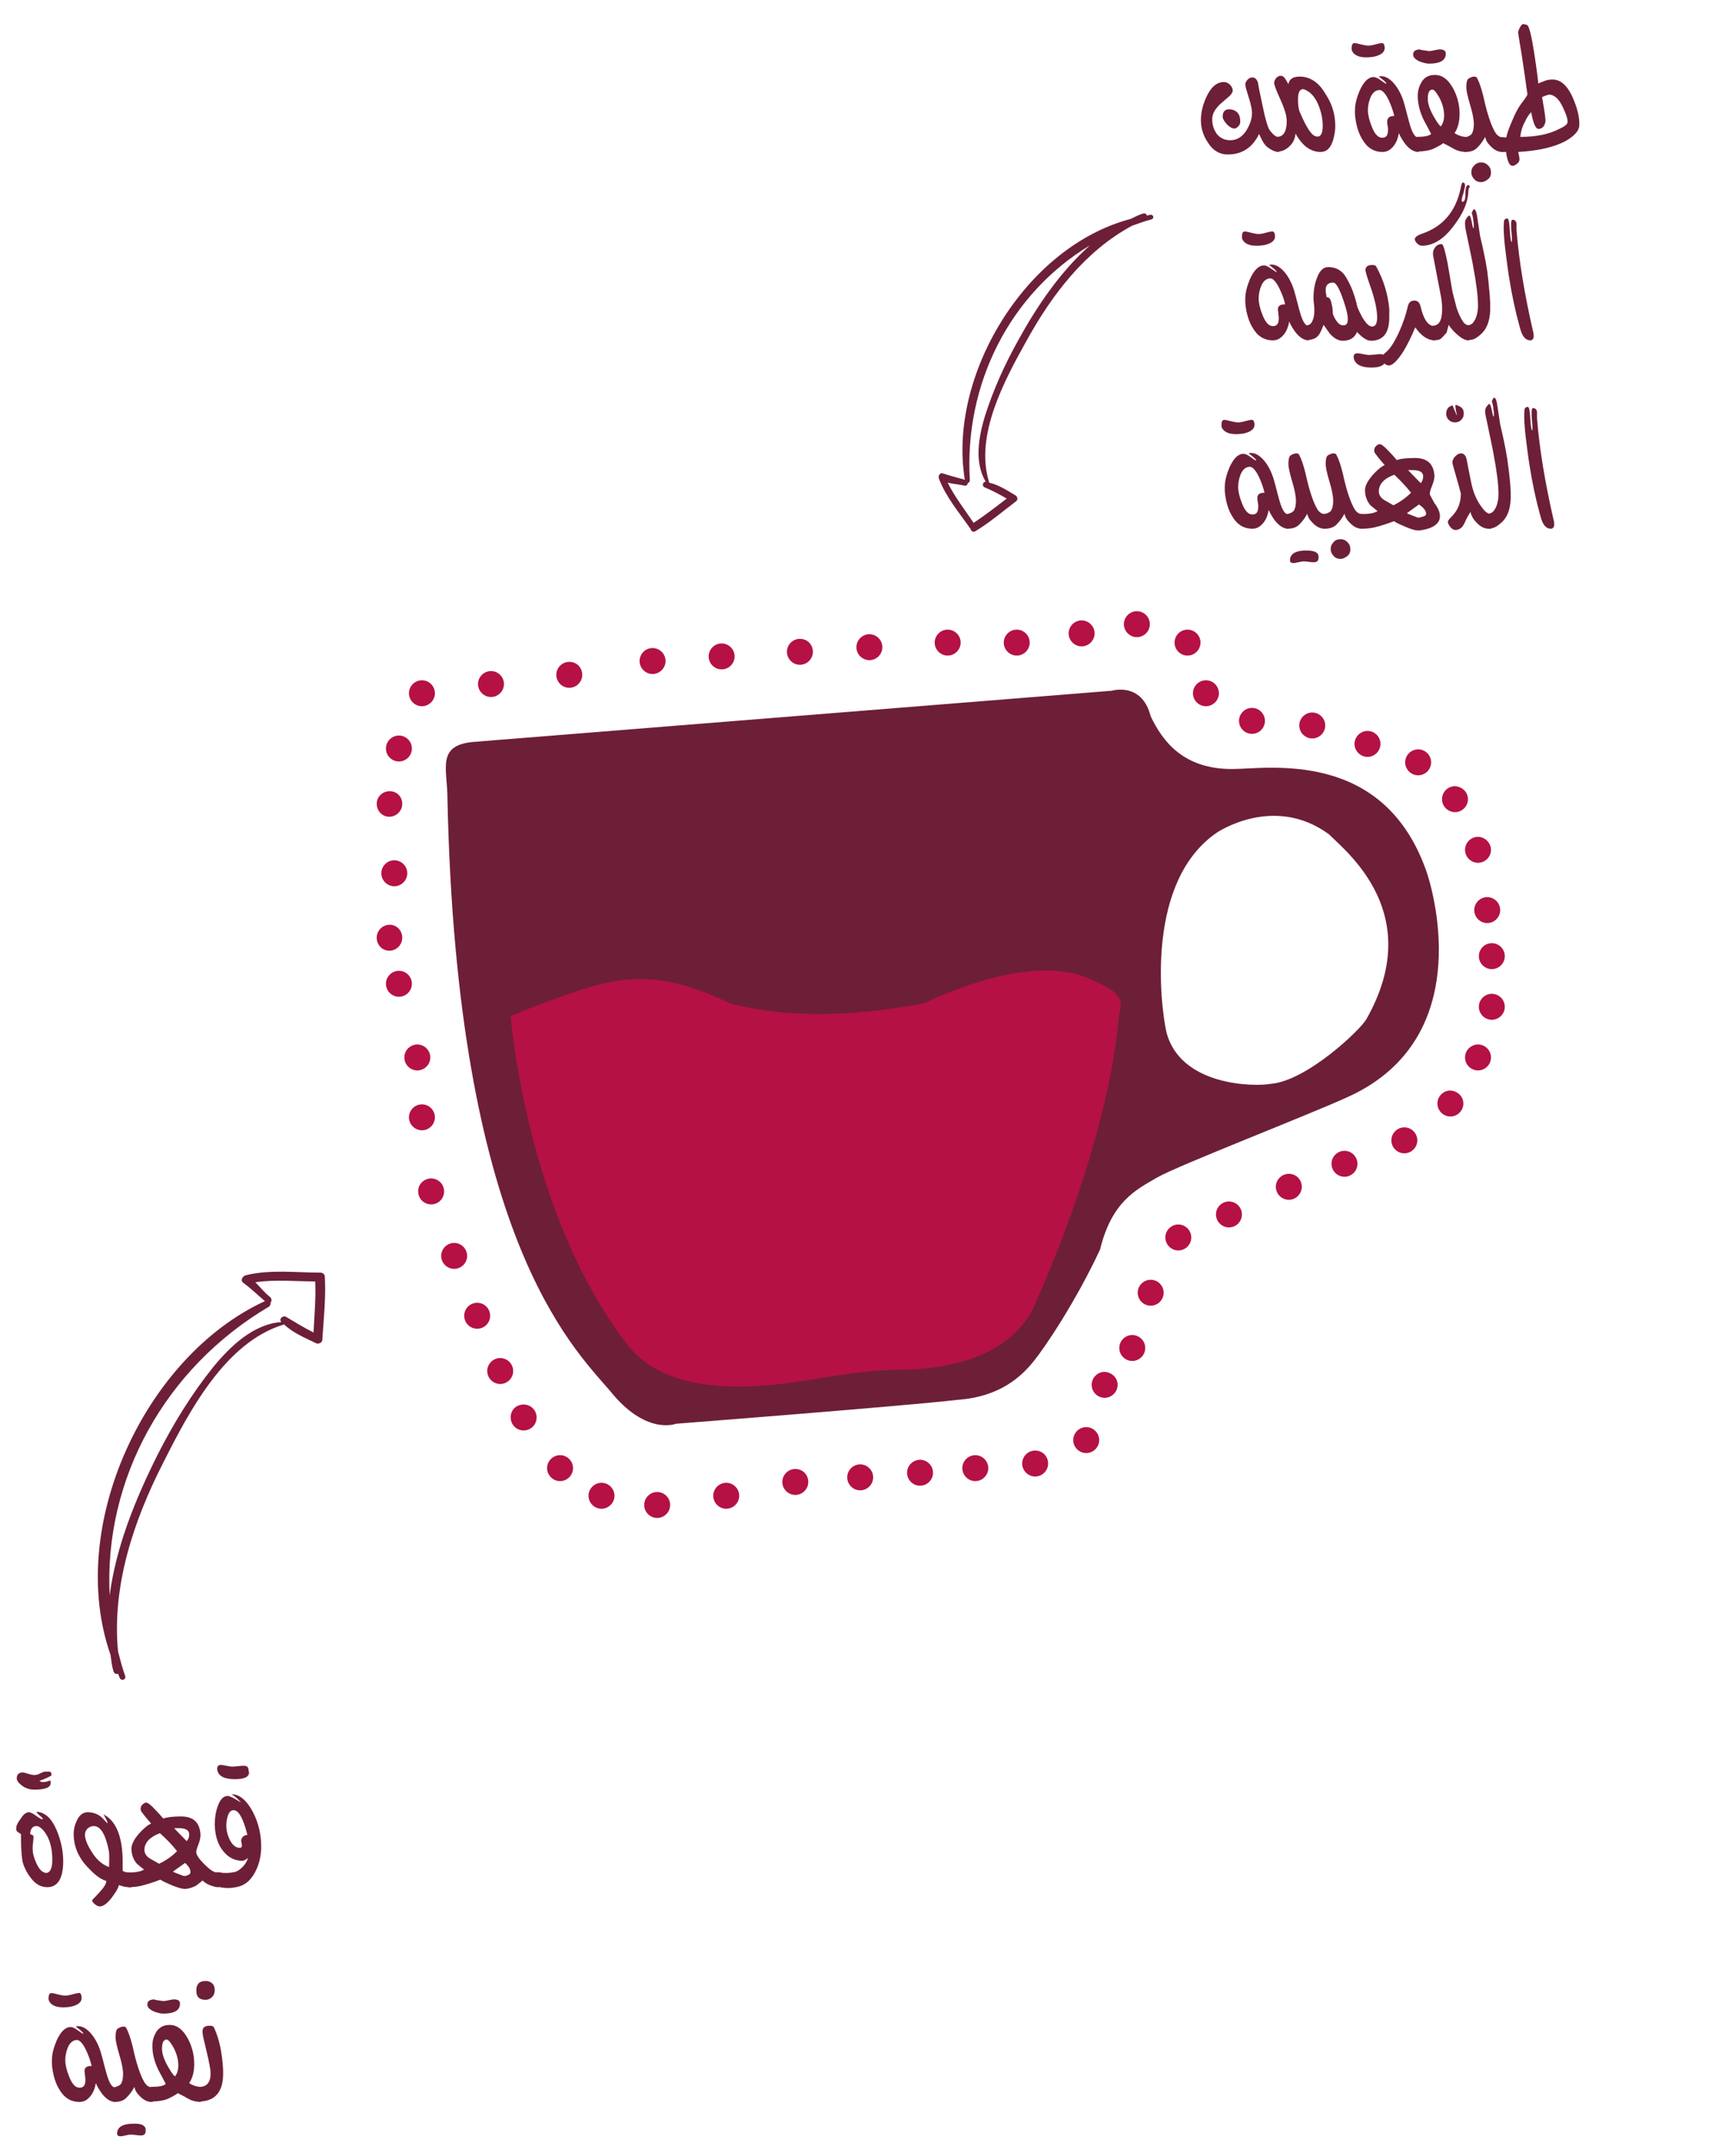 <?xml version="1.0" encoding="utf-8"?>
<!-- Generator: Adobe Illustrator 23.0.3, SVG Export Plug-In . SVG Version: 6.00 Build 0)  -->
<svg version="1.1" id="Layer_1" xmlns="http://www.w3.org/2000/svg" xmlns:xlink="http://www.w3.org/1999/xlink" x="0px" y="0px"
	 viewBox="0 0 409 515" style="enable-background:new 0 0 409 515;" xml:space="preserve">
<style type="text/css">
	.st0{fill-rule:evenodd;clip-rule:evenodd;fill:#6D1F37;}
	.st1{fill-rule:evenodd;clip-rule:evenodd;fill:#B51144;}
	.st2{fill:#6D1F37;}
</style>
<g id="Desktop">
	<g id="Core-Coffees-Espresso-Desktop" transform="translate(-917, -631)">
		<g id="Coffee" transform="translate(222, 560)">
			<g transform="translate(177, 68)">
				<g id="Espresso-Desktop" transform="translate(475, 3)">
					<g id="Espresso" transform="translate(133, 146)">
						<path id="Combined-Shape" class="st0" d="M23.4,31.2L175.6,19c0,0,7.2-2.2,9.3,6.1c2.9,6.1,7.9,12.6,19.4,12.6
							c8.6,0,36.6-5,46.7,25.1c2.9,9.3,9.3,40.2-18.7,53.1c-9.3,4.3-40.9,16.5-45.9,19.4c-5,2.9-10.8,5.7-13.6,17.2
							c-5.7,12.2-12.9,23-15.8,26.6c-2.9,3.6-8,8.6-18.4,9.3c-11.8,1.4-67.1,5.7-67.1,5.7s-7.2,2.9-15.8-7.9
							c-9.3-10.8-36.6-37.3-38.8-141.4C16.9,37.6,14.1,31.9,23.4,31.2z M200.7,52.9c-16.8,11.5-13.6,40.2-12.1,47.4
							c3.2,13.3,21.4,13.3,25,12.6c8.6-0.7,21.4-12.9,22.8-15.4c14.3-25.1-4.6-39.9-8.9-44.2C214.3,43.6,200.7,52.9,200.7,52.9z"/>
						<path id="Fill-3" class="st1" d="M32,96.7c0,0,3.6,47.3,28.1,78.8c3.6,4.3,11.5,11.5,34.5,9.3c7.9-0.7,20.1-3.6,30.2-3.6
							c5.8,0,27.3-0.7,33.1-17.2c5.8-12.9,17.3-42.3,19.4-67.4c0.7-2.9,1.4-5-5-7.9c-4.3-2.1-15.1-7.2-41.7,5
							c-12.7,2.3-29.5,4.3-46.1,0c-10.8-5-20.9-8.6-36.7-2.9C40.6,93.1,32,96.7,32,96.7"/>
						<path id="Fill-5" class="st1" d="M85.5,10.8c0,1.7-1.4,3.1-3.1,3.1c-1.7,0-3.1-1.4-3.1-3.1s1.4-3.1,3.1-3.1
							C84.1,7.7,85.5,9.1,85.5,10.8"/>
						<path id="Fill-7" class="st1" d="M13.9,19.6c0,1.7-1.4,3.1-3.1,3.1s-3.1-1.4-3.1-3.1s1.4-3.1,3.1-3.1S13.9,17.9,13.9,19.6"/>
						<path id="Fill-9" class="st1" d="M13.9,120.9c0,1.7-1.4,3.1-3.1,3.1s-3.1-1.4-3.1-3.1c0-1.7,1.4-3.1,3.1-3.1
							S13.9,119.2,13.9,120.9"/>
						<path id="Fill-11" class="st1" d="M21.6,154c0,1.7-1.4,3.1-3.1,3.1c-1.7,0-3.1-1.4-3.1-3.1s1.4-3.1,3.1-3.1
							C20.2,150.9,21.6,152.3,21.6,154"/>
						<path id="Fill-13" class="st1" d="M32.6,181.5c0,1.7-1.4,3.1-3.1,3.1c-1.7,0-3.1-1.4-3.1-3.1s1.4-3.1,3.1-3.1
							C31.2,178.4,32.6,179.8,32.6,181.5"/>
						<path id="Fill-15" class="st1" d="M46.9,204.7c0,1.7-1.4,3.1-3.1,3.1s-3.1-1.4-3.1-3.1c0-1.7,1.4-3.1,3.1-3.1
							S46.9,203,46.9,204.7"/>
						<path id="Fill-17" class="st1" d="M69,11.9c0,1.7-1.4,3.1-3.1,3.1c-1.7,0-3.1-1.4-3.1-3.1s1.4-3.1,3.1-3.1
							C67.6,8.8,69,10.2,69,11.9"/>
						<path id="Fill-19" class="st1" d="M30.4,17.4c0,1.7-1.4,3.1-3.1,3.1s-3.1-1.4-3.1-3.1s1.4-3.1,3.1-3.1S30.4,15.7,30.4,17.4"/>
						<path id="Fill-21" class="st1" d="M6.1,46c0,1.7-1.4,3.1-3.1,3.1S0,47.7,0,46S1.4,43,3.1,43S6.1,44.3,6.1,46"/>
						<path id="Fill-23" class="st1" d="M12.8,106.6c0,1.7-1.4,3.1-3.1,3.1s-3.1-1.4-3.1-3.1c0-1.7,1.4-3.1,3.1-3.1
							S12.8,104.9,12.8,106.6"/>
						<path id="Fill-25" class="st1" d="M11.9,135.7c1.6-0.6,3.4,0.2,4,1.8c0.6,1.6-0.2,3.4-1.8,4c-1.6,0.6-3.4-0.2-4-1.8
							C9.5,138,10.3,136.3,11.9,135.7"/>
						<path id="Fill-27" class="st1" d="M34,189.7c1.6-0.6,3.4,0.2,4,1.8c0.6,1.6-0.2,3.4-1.8,4c-1.6,0.6-3.4-0.2-4-1.8
							C31.6,192,32.4,190.2,34,189.7"/>
						<path id="Fill-29" class="st1" d="M22.9,165.4c1.6-0.6,3.4,0.2,4,1.8c0.6,1.6-0.2,3.4-1.8,4c-1.6,0.6-3.4-0.2-4-1.8
							C20.5,167.8,21.3,166,22.9,165.4"/>
						<path id="Fill-31" class="st1" d="M6.1,78c0,1.7-1.4,3.1-3.1,3.1S0,79.7,0,78s1.4-3.1,3.1-3.1S6.1,76.3,6.1,78"/>
						<path id="Fill-33" class="st1" d="M8.4,32.8c0,1.7-1.4,3.1-3.1,3.1s-3.1-1.4-3.1-3.1s1.4-3.1,3.1-3.1S8.4,31.1,8.4,32.8"/>
						<path id="Fill-35" class="st1" d="M7.3,62.6c0,1.7-1.4,3.1-3.1,3.1s-3.1-1.4-3.1-3.1c0-1.7,1.4-3.1,3.1-3.1S7.3,60.9,7.3,62.6
							"/>
						<path id="Fill-37" class="st1" d="M8.4,89c0,1.7-1.4,3.1-3.1,3.1S2.2,90.7,2.2,89s1.4-3.1,3.1-3.1S8.4,87.3,8.4,89"/>
						<path id="Fill-39" class="st1" d="M120.8,8.6c0,1.7-1.4,3.1-3.1,3.1s-3.1-1.4-3.1-3.1s1.4-3.1,3.1-3.1S120.8,6.9,120.8,8.6"/>
						<path id="Fill-41" class="st1" d="M139.5,7.5c0,1.7-1.4,3.1-3.1,3.1s-3.1-1.4-3.1-3.1s1.4-3.1,3.1-3.1S139.5,5.8,139.5,7.5"/>
						<path id="Fill-43" class="st1" d="M251.9,36.1c0,1.7-1.4,3.1-3.1,3.1s-3.1-1.4-3.1-3.1s1.4-3.1,3.1-3.1S251.9,34.4,251.9,36.1
							"/>
						<path id="Fill-45" class="st1" d="M269.5,94.5c0,1.7-1.4,3.1-3.1,3.1s-3.1-1.4-3.1-3.1s1.4-3.1,3.1-3.1S269.5,92.8,269.5,94.5
							"/>
						<path id="Fill-47" class="st1" d="M248.6,126.4c0,1.7-1.4,3.1-3.1,3.1s-3.1-1.4-3.1-3.1s1.4-3.1,3.1-3.1
							S248.6,124.7,248.6,126.4"/>
						<path id="Fill-49" class="st1" d="M221,137.5c0,1.7-1.4,3.1-3.1,3.1c-1.7,0-3.1-1.4-3.1-3.1s1.4-3.1,3.1-3.1
							C219.7,134.4,221,135.8,221,137.5"/>
						<path id="Fill-51" class="st1" d="M183.6,176c0,1.7-1.4,3.1-3.1,3.1s-3.1-1.4-3.1-3.1c0-1.7,1.4-3.1,3.1-3.1
							S183.6,174.3,183.6,176"/>
						<path id="Fill-53" class="st1" d="M259.6,117.6c0,1.7-1.4,3.1-3.1,3.1c-1.7,0-3.1-1.4-3.1-3.1c0-1.7,1.4-3.1,3.1-3.1
							C258.2,114.6,259.6,115.9,259.6,117.6"/>
						<path id="Fill-55" class="st1" d="M194.6,149.6c0,1.7-1.4,3.1-3.1,3.1s-3.1-1.4-3.1-3.1c0-1.7,1.4-3.1,3.1-3.1
							S194.6,147.9,194.6,149.6"/>
						<path id="Fill-57" class="st1" d="M172.6,198c0,1.7-1.4,3.1-3.1,3.1s-3.1-1.4-3.1-3.1s1.4-3.1,3.1-3.1S172.6,196.3,172.6,198"
							/>
						<path id="Fill-59" class="st1" d="M160.4,203.6c0,1.7-1.4,3.1-3.1,3.1c-1.7,0-3.1-1.4-3.1-3.1s1.4-3.1,3.1-3.1
							C159.1,200.5,160.4,201.9,160.4,203.6"/>
						<path id="Fill-61" class="st1" d="M206.7,144.1c0,1.7-1.4,3.1-3.1,3.1s-3.1-1.4-3.1-3.1c0-1.7,1.4-3.1,3.1-3.1
							S206.7,142.4,206.7,144.1"/>
						<path id="Fill-63" class="st1" d="M266.2,57c0,1.7-1.4,3.1-3.1,3.1s-3.1-1.4-3.1-3.1c0-1.7,1.4-3.1,3.1-3.1
							S266.2,55.4,266.2,57"/>
						<path id="Fill-65" class="st1" d="M268.4,71.4c0,1.7-1.4,3.1-3.1,3.1s-3.1-1.4-3.1-3.1c0-1.7,1.4-3.1,3.1-3.1
							S268.4,69.7,268.4,71.4"/>
						<path id="Fill-67" class="st1" d="M171.5,5.3c0,1.7-1.4,3.1-3.1,3.1s-3.1-1.4-3.1-3.1s1.4-3.1,3.1-3.1S171.5,3.6,171.5,5.3"/>
						<path id="Fill-69" class="st1" d="M260.7,44.9c0,1.7-1.4,3.1-3.1,3.1c-1.7,0-3.1-1.4-3.1-3.1c0-1.7,1.4-3.1,3.1-3.1
							C259.3,41.9,260.7,43.2,260.7,44.9"/>
						<path id="Fill-71" class="st1" d="M239.8,31.7c0,1.7-1.4,3.1-3.1,3.1c-1.7,0-3.1-1.4-3.1-3.1c0-1.7,1.4-3.1,3.1-3.1
							C238.4,28.6,239.8,30,239.8,31.7"/>
						<path id="Fill-73" class="st1" d="M266.2,106.6c0,1.7-1.4,3.1-3.1,3.1s-3.1-1.4-3.1-3.1c0-1.7,1.4-3.1,3.1-3.1
							S266.2,104.9,266.2,106.6"/>
						<path id="Fill-75" class="st1" d="M188,162.8c0,1.7-1.4,3.1-3.1,3.1s-3.1-1.4-3.1-3.1c0-1.7,1.4-3.1,3.1-3.1
							S188,161.1,188,162.8"/>
						<path id="Fill-77" class="st1" d="M177,184.8c0,1.7-1.4,3.1-3.1,3.1c-1.7,0-3.1-1.4-3.1-3.1c0-1.7,1.4-3.1,3.1-3.1
							C175.6,181.8,177,183.1,177,184.8"/>
						<path id="Fill-79" class="st1" d="M146.1,204.7c0,1.7-1.4,3.1-3.1,3.1s-3.1-1.4-3.1-3.1c0-1.7,1.4-3.1,3.1-3.1
							S146.1,203,146.1,204.7"/>
						<path id="Fill-81" class="st1" d="M118.6,206.9c0,1.7-1.4,3.1-3.1,3.1c-1.7,0-3.1-1.4-3.1-3.1c0-1.7,1.4-3.1,3.1-3.1
							C117.2,203.8,118.6,205.2,118.6,206.9"/>
						<path id="Fill-83" class="st1" d="M86.6,211.3c0,1.7-1.4,3.1-3.1,3.1c-1.7,0-3.1-1.4-3.1-3.1s1.4-3.1,3.1-3.1
							C85.2,208.2,86.6,209.6,86.6,211.3"/>
						<path id="Fill-85" class="st1" d="M56.8,211.3c0,1.7-1.4,3.1-3.1,3.1s-3.1-1.4-3.1-3.1s1.4-3.1,3.1-3.1S56.8,209.6,56.8,211.3
							"/>
						<path id="Fill-87" class="st1" d="M132.9,205.8c0,1.7-1.4,3.1-3.1,3.1s-3.1-1.4-3.1-3.1s1.4-3.1,3.1-3.1
							S132.9,204.1,132.9,205.8"/>
						<path id="Fill-89" class="st1" d="M103.1,208c0,1.7-1.4,3.1-3.1,3.1c-1.7,0-3.1-1.4-3.1-3.1s1.4-3.1,3.1-3.1
							C101.8,204.9,103.1,206.3,103.1,208"/>
						<path id="Fill-91" class="st1" d="M70.1,213.5c0,1.7-1.4,3.1-3.1,3.1s-3.1-1.4-3.1-3.1s1.4-3.1,3.1-3.1S70.1,211.8,70.1,213.5
							"/>
						<path id="Fill-93" class="st1" d="M234.3,132c0,1.7-1.4,3.1-3.1,3.1c-1.7,0-3.1-1.4-3.1-3.1s1.4-3.1,3.1-3.1
							C232.9,128.9,234.3,130.3,234.3,132"/>
						<path id="Fill-95" class="st1" d="M196.8,7.5c0,1.7-1.4,3.1-3.1,3.1s-3.1-1.4-3.1-3.1s1.4-3.1,3.1-3.1S196.8,5.8,196.8,7.5"/>
						<path id="Fill-97" class="st1" d="M201.2,19.6c0,1.7-1.4,3.1-3.1,3.1s-3.1-1.4-3.1-3.1c0-1.7,1.4-3.1,3.1-3.1
							S201.2,17.9,201.2,19.6"/>
						<path id="Fill-99" class="st1" d="M269.5,82.4c0,1.7-1.4,3.1-3.1,3.1s-3.1-1.4-3.1-3.1c0-1.7,1.4-3.1,3.1-3.1
							S269.5,80.7,269.5,82.4"/>
						<path id="Fill-101" class="st1" d="M104.2,9.7c0,1.7-1.4,3.1-3.1,3.1c-1.7,0-3.1-1.4-3.1-3.1s1.4-3.1,3.1-3.1
							C102.9,6.6,104.2,8,104.2,9.7"/>
						<path id="Fill-103" class="st1" d="M49.1,15.2c0,1.7-1.4,3.1-3.1,3.1c-1.7,0-3.1-1.4-3.1-3.1s1.4-3.1,3.1-3.1
							C47.8,12.1,49.1,13.5,49.1,15.2"/>
						<path id="Fill-105" class="st1" d="M156,7.5c0,1.7-1.4,3.1-3.1,3.1s-3.1-1.4-3.1-3.1s1.4-3.1,3.1-3.1S156,5.8,156,7.5"/>
						<path id="Fill-107" class="st1" d="M184.7,3.1c0,1.7-1.4,3.1-3.1,3.1s-3.1-1.4-3.1-3.1s1.4-3.1,3.1-3.1S184.7,1.4,184.7,3.1"
							/>
						<path id="Fill-109" class="st1" d="M226.6,27.3c0,1.7-1.4,3.1-3.1,3.1s-3.1-1.4-3.1-3.1s1.4-3.1,3.1-3.1
							S226.6,25.6,226.6,27.3"/>
						<path id="Fill-111" class="st1" d="M212.2,26.2c0,1.7-1.4,3.1-3.1,3.1s-3.1-1.4-3.1-3.1s1.4-3.1,3.1-3.1
							S212.2,24.5,212.2,26.2"/>
					</g>
					<g id="Arrows">
						<path id="Fill-1" class="st0" d="M104,306.3c1.2,1.2,2.2,2.5,3.6,3.6c0.4,0.5,0.3,1,0,1.3c0.1,0.3,0,0.6-0.3,0.9
							c-24.9,14.7-39.5,41.2-38.1,69c1.5-11.7,6.3-23.3,11.4-33.5c3.8-7.5,8.1-14.5,13.3-21c4.1-5,9.6-10.3,16.3-10.8
							c-0.7-0.8,0.5-1.7,1.2-1.2c2.2,1.3,4.3,2.6,6.5,3.7c0.2-4.1,0.6-8.2,0.4-12.2C113.6,306.1,108.7,305.6,104,306.3 M120.6,305
							c0.3,5-0.3,10.1-0.6,15.1c0,0.6-0.9,1-1.4,0.8c-2.7-1.3-5.6-2.5-7.7-4.5l-0.1,0c-14,4.2-22.7,20.9-28.8,33
							c-7.1,13.9-12.3,29.5-10.8,45.1c0.5,1.9,1,3.9,1.7,5.8c0.3,0.9-0.9,1.4-1.3,0.5l-0.4-1c-0.4,0.2-0.9,0-1.1-0.6
							c-0.4-1.3-0.5-2.6-0.7-3.9c-10.7-30.6,8.2-71.3,36.9-84.5c-1.7-1.4-3.3-3-5.1-4.3c-0.9-0.6-0.3-1.7,0.6-1.9
							c5.9-1.4,11.9-0.6,17.8-0.6C120,304,120.6,304.3,120.6,305"/>
						<path class="st0" d="M269.4,115.3c1.3,0.3,2.6,0.4,4,0.7c0.5,0.1,0.8-0.3,0.8-0.6c0.3-0.1,0.4-0.3,0.5-0.6
							c-1.4-23.1,9.6-44.7,28.7-56.2c-7.1,6.3-12.7,14.6-17.1,22.6c-3.3,5.9-6,11.9-8,18.2c-1.5,5-2.6,11,0.2,15.7
							c-0.8-0.1-0.9,1.1-0.3,1.3c1.9,0.8,3.6,1.7,5.3,2.7c-2.6,2-5.2,4-7.9,5.8C273.5,121.8,271.1,118.7,269.4,115.3 M276,126.9
							c3.5-2.1,6.6-4.8,9.8-7.2c0.4-0.3,0.3-1-0.1-1.3c-2-1.2-4.1-2.6-6.4-3.1l0-0.1c-3.5-11.2,3.7-24.4,9-33.9
							c6-10.9,14-21.4,25.2-27.4c1.5-0.5,3-1.1,4.6-1.5c0.7-0.2,0.5-1.2-0.3-1.1l-0.8,0.2c-0.1-0.4-0.4-0.6-0.9-0.5
							c-1,0.3-2,0.8-3,1.3c-25.1,6.6-43.7,37.4-39.6,62.3c-1.7-0.5-3.4-0.9-5.2-1.5c-0.8-0.3-1.2,0.6-1,1.2
							c1.7,4.5,4.9,8.2,7.6,12.1C275,126.9,275.5,127.2,276,126.9"/>
						<g>
							<path class="st2" d="M58.1,444.6c0,4.1-1.3,6.2-3.8,6.2c-1.4,0-2.6-0.6-3.7-1.9c-0.9-1.1-1.6-2.3-2.1-3.8
								c-0.3-1-0.5-3.3-0.5-7c-0.5-0.3-0.8-0.5-0.9-0.6c-0.2-0.2-0.3-0.5-0.2-1c0-0.4,0.3-1.1,1-2c0.7-1.1,1.3-1.6,2-1.6
								c0.4,0,1,0.3,1.8,0.9c0.8,0.6,1.3,0.8,1.4,0.8c0.3-0.1,0-0.4-0.6-0.9c-0.7-0.6-0.9-0.9-0.7-0.9c1.9,0.1,3.5,1.5,4.7,4.3
								C57.5,439.5,58.1,442,58.1,444.6z M55.3,424.1c-0.8,0.5-1.7,0.9-2.9,1.3c0.3,0.2,0.6,0.3,0.9,0.3c0.4,0,0.9-0.1,1.7-0.4
								c0.1,0.2,0.1,0.4,0.1,0.6c0,1.1-1.3,1.6-3.9,1.6c-1.1,0-2.1-0.3-3-1c-0.8-0.6-1.2-1.2-1.2-1.7c0-0.9,0.5-1.4,1.4-1.4
								c0.3,0,0.7,0.1,1.3,0.3c0.6,0.2,1.1,0.3,1.5,0.3c0.5,0,0.9-0.1,1.4-0.4c0.5-0.2,0.9-0.4,1.2-0.4c0.6,0,1,0,1.1,0
								C55.2,423.3,55.3,423.6,55.3,424.1z M55.5,444.3c0-2.8-0.6-4.9-1.7-6.5c-0.8-1.1-1.5-1.6-2.1-1.6c-0.9,0-1.4,0.6-1.5,1.9
								c0.5,0.2,0.8,0.4,0.8,0.5c0,0.3,0,0.8-0.1,1.5c-0.1,0.7-0.1,1.2-0.1,1.5c0,1.1,0.3,2.2,0.9,3.5c0.7,1.5,1.4,2.2,2.3,2.3
								C54.9,447.4,55.5,446.4,55.5,444.3z"/>
							<path class="st2" d="M74.1,450.8h-0.3c-0.8,0-1.5-0.2-2.4-0.5c-0.1,0.6-0.5,1.3-1.2,2.3c-1.3,1.9-2.4,2.8-3.4,2.8
								c-0.3,0-0.7-0.2-1.1-0.5c-0.5-0.4-0.7-0.7-0.7-1c0,0,0.6-0.6,1.7-1.8c1.1-1.2,1.7-2.1,1.7-2.8c-1.2-0.3-2.6-1.3-4.2-3
								c-2.4-2.4-3.6-5.2-3.6-8.2c0-1.2,0.3-2.3,0.8-3.3c0.6-1.3,1.5-1.9,2.5-1.9c1.2,0,2.1,0.3,3,0.9c0.3,0.2,0.9,0.8,1.8,1.8
								c0-0.4-0.3-1.1-1-2.2c3,1.5,4.6,5.3,4.6,11.3c0-0.1,0,0.6,0,2.2c0.5,0.3,1,0.4,1.8,0.4h0.3V450.8z M69.1,444
								c0-0.7,0-1.3-0.1-1.9c-0.8-4-2-5.9-3.6-5.9c-0.6,0-1,0.2-1.5,0.6c-0.4,0.4-0.6,0.9-0.6,1.5c0,1.1,0.6,2.5,1.7,4.2
								c1.2,1.9,2.6,3,4.1,3.5C69,446,69.1,445.3,69.1,444z"/>
							<path class="st2" d="M95.4,450.8H95c-0.5,0-1.1-0.2-1.9-0.5c-0.8-0.3-1.3-0.7-1.7-1.1c-0.4,0.3-0.9,0.7-1.5,1.2
								c-0.7,0.4-1.6,0.7-2.4,0.8c-0.7,0.1-1.8-0.2-3.3-0.8c-1.2-0.5-2.1-0.9-2.9-1.4c-1.5,0.6-3.1,1.1-4.7,1.5
								c-0.9,0.2-1.9,0.3-3,0.3v-3.5c1.7,0,3-0.2,3.8-0.7l-1.7-1.4c-0.8-0.9-1.3-2.2-1.3-3.6c0-1,0.6-2.2,1.8-3.6
								c1.1-1.2,2-2,2.9-2.4c-0.6-0.7-1.4-1.6-2.2-2.7c-0.2-0.2-0.3-0.5-0.3-0.8c0-0.4,0.1-0.7,0.4-1c0.3-0.3,0.6-0.5,0.9-0.5
								c0.4,0,1.1,0.5,2.1,1.6c0.8,0.8,1.4,1.5,2,2.2c0.8-0.3,2.2-0.5,4.2-0.5c3,0,4.5,1.4,4.7,4.3c0,0.6-0.1,1.4-0.5,2.4
								c-0.4,1-0.6,1.7-0.5,2c0.1,0.6,0.7,1.5,1.9,2.7c1.3,1.3,2.3,2,3.1,2h0.4V450.8z M85.3,442.2c-1.1-1.4-2.4-2.8-4.1-4.3
								c-2.4,0.9-3.7,2.3-3.7,4c0,0.8,0.5,1.6,1.4,2.1l2.1,1.2C82.7,444.4,84.1,443.4,85.3,442.2z M88.5,447.2
								c0-0.7-0.4-1.4-1.3-2.2l-2.9,2.1c0.6,0.3,1.5,0.6,2.5,1c0.3,0.1,0.7,0,1.1-0.2C88.3,447.8,88.5,447.5,88.5,447.2z
								 M88.2,438.2c0-1-0.8-1.5-2.5-1.5h-0.7c-0.3,0-0.4,0-0.4,0c0.5,0.5,1.5,1.6,3,3.1C88,439.4,88.2,438.9,88.2,438.2z"/>
							<path class="st2" d="M105.4,441.1c0,2-0.4,3.9-1.2,5.6c-1,2.1-2.3,3.4-4,3.9c-1,0.3-2,0.4-2.9,0.4c-0.6,0-1.3-0.1-2.3-0.3
								h-0.2v-3.5H95l0.7,0.1c0.5,0.1,0.9,0.1,1.4,0.1c0.7,0,1.3-0.1,1.9-0.2c0.8-0.2,1.5-0.7,2.2-1.5c0.6-0.7,0.9-1.3,1-1.9
								c-0.5,0.5-1,0.7-1.3,0.7c-1.7,0-3.2-0.7-4.4-2.1c-1.4-1.6-2.1-3.7-2.2-6.5c0-1.5,0.2-3,0.7-4.4c0.6-1.7,1.4-2.5,2.4-2.5
								c0.4,0,1.5,0.5,3.2,1.6c-0.7-0.8-1.4-1.5-2.3-2c1.9,0,3.6,1.4,5.1,4.2C104.8,435.5,105.4,438.3,105.4,441.1z M102.5,423.5
								c-0.1,1-1.2,1.5-3.4,1.5c-2.5,0-3.9-0.7-4.2-2.2c-0.1-0.8,0.2-1.2,0.9-1.2c0.3,0,0.7,0.1,1.3,0.2s1,0.2,1.2,0.2
								c0.3,0,0.8,0,1.5-0.1s1.2-0.1,1.5-0.1c0.8,0,1.1,0.4,1.1,1.3C102.5,423.2,102.5,423.3,102.5,423.5z M102.1,438.3
								c-1-4-2.1-5.9-3.3-5.9c-0.7,0-1.2,0.6-1.5,1.8c-0.2,0.8-0.3,1.7-0.2,2.6c0.1,1,0.4,1.9,0.9,2.9c0.7,1.2,1.4,1.7,2.3,1.7
								c0.3,0,0.5-0.2,0.5-0.5c0-0.1,0-0.3-0.1-0.6c0-0.3-0.1-0.5-0.1-0.6C100.7,438.9,101.2,438.4,102.1,438.3z"/>
							<path class="st2" d="M62.5,477.3c0,0.8-0.6,1.4-1.7,1.8c-0.8,0.3-1.7,0.4-2.7,0.4c-0.8,0-1.6-0.1-2.2-0.4
								c-0.8-0.4-1.3-1-1.3-1.7c0-0.9,0.2-1.3,0.7-1.3c0.3,0,0.8,0.1,1.5,0.3s1.4,0.3,1.8,0.3c0.4,0,1-0.1,1.7-0.3
								c0.7-0.2,1.2-0.3,1.4-0.3C62.2,475.9,62.5,476.4,62.5,477.3z M70.6,502.1c-1.1,0-2.1-0.6-3.1-1.8c-0.6-0.8-1.2-1.7-1.6-2.7
								c-0.2,1.2-0.6,2.2-1.2,3c-0.8,1-1.6,1.5-2.7,1.5c-2.1,0-3.7-1-4.9-3.1c-0.9-1.5-1.5-3.5-1.7-5.9c0-0.3,0-0.6,0-0.9
								c0-1.5,0.4-3,1.1-4.7c1-2.2,2.1-3.3,3.4-3.3c0.3,0,0.9,0.2,1.7,0.8s1.2,0.8,1.2,0.8c0.1,0,0.1,0,0.1,0c0-0.3-0.6-0.8-1.8-1.7
								c0.2-0.1,0.4-0.1,0.6-0.1c0.9,0,1.9,0.5,2.9,1.6c1,1.1,1.9,2.7,2.5,4.7c0.5,1.7,0.9,3.5,1.4,5.2c0.6,2.1,1.3,3.2,2.1,3.2
								V502.1z M64.9,493.5c-0.3-1.2-0.7-2.4-1.3-3.7c-0.8-1.7-1.6-2.5-2.2-2.5c-0.9,0-1.7,0.6-2.2,1.8c-0.4,1-0.6,2-0.6,3
								c0,1.1,0.3,2.4,0.9,3.9c0.7,1.8,1.5,2.7,2.5,2.7c1,0,1.4-0.6,1.4-1.9c0-0.2,0-0.5-0.1-1c0-0.4-0.1-0.7-0.1-0.9
								C63.1,493.9,63.7,493.5,64.9,493.5z"/>
							<path class="st2" d="M79.6,502.1h-0.4c-1,0-2-0.5-2.9-1.5c-0.8-0.8-1.1-1.5-1.2-2.1c-0.4,0.8-1,1.7-1.9,2.6
								c-0.7,0.7-1.6,1-2.9,1h-0.2v-3.5c0.3,0,0.7-0.1,1.1-0.3s0.7-0.4,0.8-0.7c0.3-0.6,0.4-1.3,0.4-2.2c0-1.1-0.3-2.6-0.9-4.6
								s-0.9-3.4-0.9-4.2c0-1.1,0.2-1.8,0.5-2c0.5-0.3,0.9-0.5,1.4-0.5c0.3,0,0.6,0.1,0.7,0.4c0.5,0.9,1,2.4,1.5,4.4
								c0.9,4.2,1.9,7,2.8,8.5c0.5,0.8,1.1,1.2,1.8,1.2h0.2V502.1z M77.8,508.6c0,0.2,0,0.3,0,0.4c0,0.8-0.4,1.1-1.1,1.1
								c-0.3,0-0.7,0-1.3-0.1c-0.6-0.1-1-0.1-1.3-0.1c-0.2,0-0.6,0.1-1.1,0.2s-0.9,0.2-1.2,0.2c-0.7,0-0.9-0.3-0.8-1
								c0.2-1.3,1.5-2,3.8-2C76.7,507.2,77.7,507.7,77.8,508.6z"/>
							<path class="st2" d="M86,478.6c0,1.6-1.3,2.4-4,2.4c-0.6,0-1.4-0.2-2.2-0.5c-1.1-0.5-1.6-1-1.6-1.7c0-0.8,0.6-1.2,1.8-1.2
								c-0.3,0-0.1,0.1,0.6,0.2c0.7,0.1,1.2,0.2,1.5,0.2c0.3,0,0.7-0.1,1.2-0.2s1-0.2,1.2-0.2C85.5,477.6,86,477.9,86,478.6z
								 M91.1,502.1c-1.3,0-2.3-0.3-3.2-0.8c-0.5-0.3-1.2-0.7-2.4-1.3c-0.4,0.3-1.2,0.8-2.5,1.4c-1,0.4-2.4,0.6-4,0.6v-3.5
								c1.9,0,3.1-0.2,3.6-0.7c-0.4-0.8-1-1.9-1.8-3.4c-0.9-1.9-1.4-3.8-1.4-5.7c0-1.2,0.3-2.2,0.8-3.1c0.7-1.3,1.9-1.9,3.3-1.9
								c1.8,0,3.2,1.1,4.4,3.3c1,1.9,1.5,3.9,1.5,6c0,1.9-0.4,3.4-1.2,4.6c0.9,0.6,1.9,0.9,2.8,0.9V502.1z M85.6,493.4
								c0-1.5-0.4-2.9-1.2-4.4c-0.7-1.2-1.2-1.8-1.6-1.8c-0.7,0-1.1,0.7-1.1,2.2c0,1.2,0.5,2.6,1.4,4.2c0.7,1.2,1.2,2,1.7,2.4
								C85.3,495.4,85.6,494.5,85.6,493.4z"/>
							<path class="st2" d="M94.3,475.4c0,0.9-0.4,1.6-1.1,2c-0.3,0.2-0.7,0.3-1.1,0.3c-1.5,0-2.2-0.7-2.2-2.2
								c0-1.5,0.7-2.3,2.2-2.3c0.9,0,1.6,0.4,2,1.1C94.2,474.6,94.3,475,94.3,475.4z M96.3,494.5c0,0.3,0,0.6,0,0.9
								c0,4.4-2,6.6-5.9,6.6v-3.5c1.9,0.1,2.9-1,2.9-3.1c0-0.4,0-0.8-0.1-1.3c-0.2-1.3-0.6-3.1-1.2-5.6c-0.5-1.9-0.7-3.1-0.6-3.5
								c0.1-0.8,0.7-1.1,1.7-1.1c0.5,0,0.9,0.1,1,0.4C95.3,486.8,96.1,490.2,96.3,494.5z"/>
						</g>
						<g>
							<path class="st2" d="M348.8,36.3h-0.3c-0.6,0-1.2-0.2-1.9-0.6c-0.7-0.4-1.3-0.9-1.6-1.4c-0.4-0.6-0.8-1.4-1.2-2.3
								c-1.6,3.3-4.1,4.9-7.5,4.9c-1.9,0-3.5-0.9-4.7-2.8c-1.1-1.6-1.7-3.4-1.7-5.4c0-1.7,0.4-3.5,1.2-5.3c1.1-2.5,2.5-3.8,4.3-3.8
								c0.5,0,1,0.2,1.4,0.6c0.4,0.4,0.7,0.9,0.7,1.4c0,0.5-0.4,1.1-1.3,1.8c-1.3,1.1-2.1,1.8-2.3,2.1c-0.9,1-1.3,2-1.3,3
								c0,1.4,0.4,2.5,1.1,3.5c0.8,1,1.9,1.5,3.2,1.5c1.6,0,2.9-0.8,3.9-2.4c0.8-1.3,1.3-2.7,1.3-4.1c0-1-0.3-2.2-0.8-3.8
								s-0.8-2.6-0.8-3.1c0-0.2,0.1-0.5,0.4-0.9c0.4-0.5,0.8-0.7,1.3-0.7c0.6,0,1,0.4,1.3,1.1l0.3,1.7c0.7,3.3,1.1,5.3,1.3,6.1
								c0.4,1.7,0.8,2.9,1.1,3.5c0.2,0.3,0.5,0.7,0.9,1.1c0.5,0.5,0.9,0.7,1.2,0.7h0.3V36.3z M339.3,29c0,0.4-0.1,0.8-0.4,1.1
								c-0.3,0.4-0.7,0.6-1,0.6c-0.5,0-1.1-0.3-1.8-1c-0.6-0.7-1-1.3-1-1.8c0-1.2,0.5-1.8,1.6-1.8C338.4,26.2,339.3,27.2,339.3,29z"
								/>
							<path class="st2" d="M362,30.2c0,1-0.2,2.1-0.5,3.2c-0.6,2-1.6,2.9-3,2.9c-2.4,0-4.4-1.5-6-4.4c-0.1,1.3-0.6,2.3-1.6,3.2
								c-0.9,0.8-1.8,1.1-2.7,1.1v-3.5c1.5-0.1,2.2-1.4,2.2-3.8c0-1.2-0.5-2.9-1.5-5.1c-1-2.2-1.5-3.5-1.5-4c0-0.4,0.2-0.8,0.5-1.2
								c0.3-0.3,0.7-0.5,1.1-0.5c0.4,0,0.8,0.3,1.1,0.8c0.2,0.3,0.4,0.7,0.7,1.2c0.2-1.2,1.1-1.8,2.7-1.8c2.5,0,4.6,1.4,6.2,4.2
								C361.3,24.9,362,27.4,362,30.2z M359,30.1c0-1.6-0.3-3.1-0.9-4.7c-0.7-1.8-1.6-3-2.8-3.7c-0.4-0.2-0.7-0.4-1-0.4
								c-0.8,0-1.2,0.8-1.2,2.4c0,1.3,0.1,2.3,0.4,3c1.6,3.8,2.9,5.8,4,5.9C358.5,32.8,359,31.9,359,30.1z"/>
							<path class="st2" d="M373.8,11.5c0,0.8-0.6,1.4-1.7,1.8c-0.8,0.3-1.7,0.4-2.7,0.4c-0.8,0-1.6-0.1-2.2-0.4
								c-0.8-0.4-1.3-1-1.3-1.7c0-0.9,0.2-1.3,0.7-1.3c0.3,0,0.8,0.1,1.5,0.3c0.8,0.2,1.4,0.3,1.8,0.3c0.4,0,1-0.1,1.7-0.3
								s1.2-0.3,1.4-0.3C373.5,10.2,373.8,10.6,373.8,11.5z M381.9,36.3c-1.1,0-2.1-0.6-3.1-1.8c-0.6-0.8-1.2-1.7-1.6-2.7
								c-0.2,1.2-0.6,2.2-1.2,3c-0.8,1-1.6,1.5-2.7,1.5c-2.1,0-3.7-1-4.9-3.1c-0.9-1.5-1.5-3.5-1.7-5.9c0-0.3,0-0.6,0-0.9
								c0-1.5,0.4-3,1.1-4.7c1-2.2,2.1-3.3,3.4-3.3c0.3,0,0.9,0.2,1.7,0.8s1.2,0.8,1.2,0.8c0.1,0,0.1,0,0.1,0c0-0.3-0.6-0.8-1.8-1.7
								c0.2-0.1,0.4-0.1,0.6-0.1c0.9,0,1.9,0.5,2.9,1.6c1,1.1,1.9,2.7,2.5,4.7c0.5,1.7,0.9,3.5,1.4,5.2c0.6,2.1,1.3,3.2,2.1,3.2
								V36.3z M376.1,27.7c-0.3-1.2-0.7-2.4-1.3-3.7c-0.8-1.7-1.6-2.5-2.2-2.5c-0.9,0-1.7,0.6-2.2,1.8c-0.4,1-0.6,2-0.6,3
								c0,1.1,0.3,2.4,0.9,3.9c0.7,1.8,1.5,2.7,2.5,2.7c1,0,1.4-0.6,1.4-1.9c0-0.2,0-0.5-0.1-1s-0.1-0.7-0.1-0.9
								C374.4,28.1,375,27.7,376.1,27.7z"/>
							<path class="st2" d="M388.4,12.8c0,1.6-1.3,2.4-4,2.4c-0.6,0-1.4-0.2-2.2-0.5c-1.1-0.5-1.6-1-1.6-1.7c0-0.8,0.6-1.2,1.8-1.2
								c-0.3,0-0.2,0.1,0.6,0.2s1.2,0.2,1.5,0.2c0.3,0,0.7-0.1,1.2-0.2c0.5-0.1,1-0.2,1.2-0.2C387.9,11.8,388.4,12.1,388.4,12.8z
								 M393.4,36.3c-1.3,0-2.3-0.3-3.2-0.8c-0.5-0.3-1.2-0.7-2.4-1.3c-0.4,0.3-1.2,0.8-2.5,1.4c-1,0.4-2.4,0.6-4,0.6v-3.5
								c1.9,0,3.1-0.2,3.6-0.7c-0.4-0.8-1-1.9-1.8-3.4c-0.9-1.9-1.4-3.8-1.4-5.7c0-1.2,0.3-2.2,0.8-3.1c0.7-1.3,1.8-1.9,3.3-1.9
								c1.8,0,3.2,1.1,4.4,3.3c1,1.9,1.5,3.9,1.5,6c0,1.9-0.4,3.4-1.2,4.6c0.9,0.6,1.9,0.9,2.8,0.9V36.3z M388,27.6
								c0-1.5-0.4-2.9-1.2-4.4c-0.7-1.2-1.2-1.8-1.6-1.8c-0.7,0-1.1,0.7-1.1,2.2c0,1.2,0.5,2.6,1.4,4.2c0.7,1.2,1.2,2,1.7,2.4
								C387.7,29.6,388,28.7,388,27.6z"/>
							<path class="st2" d="M402.3,36.3h-0.4c-1,0-2-0.5-2.9-1.5c-0.8-0.8-1.1-1.5-1.2-2.1c-0.4,0.8-1,1.7-1.9,2.6
								c-0.7,0.7-1.6,1-2.9,1h-0.2v-3.5c0.3,0,0.7-0.1,1.1-0.3s0.7-0.4,0.8-0.7c0.3-0.6,0.4-1.3,0.4-2.2c0-1.1-0.3-2.6-0.9-4.6
								c-0.6-2-0.9-3.4-0.9-4.2c0-1.1,0.2-1.8,0.5-2c0.5-0.3,0.9-0.5,1.4-0.5c0.3,0,0.6,0.1,0.7,0.4c0.5,0.9,1,2.4,1.5,4.4
								c0.9,4.2,1.9,7,2.8,8.5c0.5,0.8,1.1,1.2,1.8,1.2h0.2V36.3z M399.2,41.2c0,0.7-0.2,1.2-0.7,1.6c-0.5,0.4-1,0.7-1.7,0.7
								c-0.6,0-1.2-0.2-1.6-0.7c-0.4-0.4-0.7-1-0.7-1.6c0-0.7,0.2-1.2,0.7-1.7s1-0.7,1.6-0.7c0.7,0,1.2,0.2,1.7,0.7
								C399,40,399.2,40.5,399.2,41.2z"/>
							<path class="st2" d="M420.3,30c-0.1,1.3-1.2,2.5-3.3,3.7c-2.6,1.4-6.3,2.3-11.3,2.6c0.2,0.8,0.3,1.3,0.3,1.8
								c0,0.6-0.5,1.1-1.4,1.5c-0.1,0-0.2,0-0.3,0c-0.7,0-1.2-1.1-1.5-3.3h-1.1v-3.5h1.2c0.1-1,0.8-2.7,1.9-5.2
								c0.6-1.3,1.3-2.5,2.2-3.6c0.6-0.8,0.9-1.3,0.9-1.5c-0.4-2.8-0.8-5.8-1.3-9c-0.6-3.6-0.9-5.5-0.9-5.6c0-0.4,0.1-0.8,0.4-1.3
								c0.2-0.4,0.4-0.7,0.6-0.8c0.3-0.1,0.6,0,1.2,0.2c0.5,0.6,1,2.7,1.6,6.5c0.7,4.6,1,7.1,1,7.5c-0.1,0,0.2-0.2,1.1-0.5
								c0.8-0.4,1.6-0.5,2.3-0.5c1.9,0,3.4,1.3,4.7,4C419.8,25.7,420.4,28,420.3,30z M417.5,29.1c0-0.7-0.3-1.8-1.1-3.4
								c-0.9-2-2-3-3.2-3.1c-0.3,0-0.9,0.2-1.8,0.6c0.6,3.4,0.9,5.3,0.8,5.9c-0.2,1.1-0.8,1.7-1.7,1.7c-0.7-0.1-1.2-1.4-1.7-4
								c-0.5,0.5-1,1.2-1.5,2.3c-0.7,1.3-1,2.5-1.1,3.6c3.7,0,6.8-0.6,9.3-1.9C416.8,30.2,417.5,29.7,417.5,29.1z"/>
							<path class="st2" d="M347.6,56.5c0,0.8-0.6,1.4-1.7,1.8c-0.8,0.3-1.7,0.4-2.7,0.4c-0.8,0-1.6-0.1-2.2-0.4
								c-0.8-0.4-1.3-1-1.3-1.7c0-0.9,0.2-1.3,0.7-1.3c0.3,0,0.8,0.1,1.5,0.3s1.4,0.3,1.8,0.3c0.4,0,1-0.1,1.7-0.3
								c0.7-0.2,1.2-0.3,1.4-0.3C347.3,55.2,347.6,55.6,347.6,56.5z M355.7,81.3c-1.1,0-2.1-0.6-3.1-1.8c-0.6-0.8-1.2-1.7-1.6-2.7
								c-0.2,1.2-0.6,2.2-1.2,3c-0.8,1-1.6,1.5-2.7,1.5c-2.1,0-3.7-1-4.9-3.1c-0.9-1.5-1.5-3.5-1.7-5.9c0-0.3,0-0.6,0-0.9
								c0-1.5,0.4-3,1.1-4.7c1-2.2,2.1-3.3,3.4-3.3c0.3,0,0.9,0.2,1.7,0.8c0.8,0.5,1.2,0.8,1.2,0.8c0.1,0,0.1,0,0.1,0
								c0-0.3-0.6-0.8-1.8-1.7c0.2-0.1,0.4-0.1,0.6-0.1c0.9,0,1.9,0.5,2.9,1.6c1,1.1,1.9,2.7,2.5,4.7c0.5,1.7,0.9,3.5,1.4,5.2
								c0.6,2.1,1.3,3.2,2.1,3.2V81.3z M350,72.7c-0.2-1.2-0.7-2.4-1.3-3.7c-0.8-1.7-1.6-2.5-2.2-2.5c-0.9,0-1.7,0.6-2.2,1.8
								c-0.4,1-0.6,2-0.6,3c0,1.1,0.3,2.4,0.9,3.9c0.7,1.8,1.5,2.7,2.5,2.7c1,0,1.4-0.6,1.4-1.9c0-0.2,0-0.5-0.1-1
								c0-0.4-0.1-0.7-0.1-0.9C348.2,73.1,348.8,72.7,350,72.7z"/>
							<path class="st2" d="M374.9,75.8c0,3.8-1.5,5.6-4.4,5.6c-0.9,0-2-0.7-3.3-2.1c-0.6,1.4-1.7,2.1-3.4,2.1
								c-1.1,0-2.1-0.6-3.1-1.7c-0.5-0.7-1-1.4-1.5-2.1c-0.5,1.3-0.9,2.2-1.3,2.6c-0.6,0.7-1.5,1-2.7,1v-3.5c0.6,0,1.1-0.4,1.4-1.2
								c0.3-0.7,0.4-1.4,0.4-2.4c0-0.3,0-0.8-0.1-1.5c-0.1-0.7-0.1-1.2-0.1-1.5c0-1.8,0.3-3.5,0.9-4.9c0.6-1.6,1.5-2.4,2.6-2.4
								c1.5,0,2.6,0.5,3.5,1.4c0.6,0.6,1.2,1.7,2,3.4c0.6,1.4,1.1,3,1.5,4.8c1.3,3.1,2.5,4.6,3.5,4.6c0.8,0,1.2-0.7,1.2-2.2
								c0-1.9-0.6-4.6-1.8-7.9c-0.7-2-1-3.1-1-3.5c0.1-0.8,0.7-1.1,1.6-1.1c0.5,0,0.9,0.1,1,0.4c1.8,3.3,2.8,6.7,3.1,10.1
								C374.9,74.4,374.9,75.1,374.9,75.8z M365,76.2c0-0.7-0.2-1.6-0.5-2.7c-1.2-4-2.2-6-3-6c-1.2,0-1.8,0.6-1.8,1.8
								c0,0.2,0,0.5,0.1,0.9c0.1,0.4,0.1,0.7,0.1,0.8c0.6-0.1,1,0.4,1.2,1.5c0.2,0.7,0.3,1.5,0.3,2.2c0,0.3,0.2,0.9,0.7,1.7
								c0.6,0.9,1.1,1.3,1.7,1.3C364.6,77.8,365,77.3,365,76.2z M373.9,85.7c0,0.2,0,0.4,0,0.6c-0.1,1-1.3,1.5-3.3,1.5
								c-2.5,0-3.9-0.8-4.2-2.3c0-0.1,0-0.2,0-0.3c0-0.6,0.3-0.8,1-0.8c0.3,0,0.8,0.1,1.3,0.2c0.6,0.1,1,0.2,1.2,0.2
								c0.3,0,0.8,0,1.5-0.1c0.7-0.1,1.1-0.1,1.5-0.1C373.6,84.6,373.9,85,373.9,85.7z"/>
							<path class="st2" d="M385.8,81.3c-1.7,0-3.2-1-4.7-3.1c-1.9,4.6-3.7,7.5-5.3,8.7c-0.3,0.2-0.6,0.4-1,0.4
								c-0.4,0-0.8-0.2-1.1-0.5s-0.5-0.7-0.5-1.2c0-0.5,0.2-0.9,0.7-1.3c1.1-0.8,2.2-2.5,3.3-4.9c1-2.2,1.7-4.3,2.1-6.1
								c0.2-1,0.7-1.5,1.6-1.5c0.8,0,1.3,0.5,1.5,1.5c0.7,3,1.8,4.6,3.3,4.6V81.3z"/>
							<path class="st2" d="M393.8,45.4c0,2.6-1.1,5.4-3.4,8.4c-2.4,3.3-5,4.9-7.7,4.9c-0.4,0-0.8-0.2-1.1-0.5
								c-0.4-0.4-0.6-0.7-0.6-1.1c0-0.4,0.6-0.9,1.8-1.3c4.9-1.7,7.9-5.2,9.1-10.6c0.2-1.1,0.4-1.6,0.5-1.6c0.4,0,0.6,0.2,0.6,0.7
								c0,0.4-0.2,1-0.4,1.9c-0.3,0.9-0.4,1.4-0.4,1.7c0,0.2,0.1,0.3,0.2,0.3c0.5,0,0.7-0.7,0.7-2c0-1.3,0.2-2,0.7-2
								c0.2,0,0.3,0.2,0.3,0.6C393.9,44.8,393.9,45.1,393.8,45.4z M394.1,81.3c-0.9,0.1-1.9-0.4-3.1-1.5c-0.8-0.7-1.4-1.4-1.9-2.2
								c0,0.1-0.2,0.6-0.4,1.5c0,0.2-0.2,0.5-0.5,0.8c-0.5,0.6-0.9,0.9-1.1,1.1c-0.4,0.2-1,0.3-1.8,0.3v-3.5c1,0,1.7-0.6,2-1.8
								c0.3-1.3,0.3-3,0-4.9l-1.9-9.9c-0.1-0.6-0.1-1.2,0.2-1.7c0.4-0.8,1-1.2,1.8-1.2c0.4,0,0.8,1.5,1.4,4.4l1.2,7
								c0.5,2.1,0.9,3.4,1,3.9c0.4,1.2,0.9,2.3,1.5,3.2c0.4,0.6,0.9,0.9,1.5,0.9V81.3z"/>
							<path class="st2" d="M399,74.3c-0.1,2.5-0.9,4.5-2.4,5.7c-0.7,0.6-1.3,1-1.8,1.1c-0.2,0.1-0.6,0.1-1.2,0.1v-3.5
								c0.9,0,1.5-0.6,2-1.8c0.3-0.8,0.5-1.8,0.5-2.8c0-2.3-0.4-5.5-1.2-9.7c-0.1-0.7-0.7-3.5-1.7-8.3c-0.2-0.8-0.2-1.5-0.2-1.9
								c0-0.6,0.3-1.1,0.8-1.6c0.1-0.1,0.1-0.1,0.2-0.1c0.2,0,0.4,0.5,0.6,1.5c0.2,1,0.3,1.5,0.4,1.5c0.1,0,0.1-0.2,0.1-0.5
								c0-0.3,0-0.6-0.1-1.1c-0.1-1.1-0.3-1.8-0.4-2c0.2-0.6,0.4-0.9,0.6-0.9c0.3,0,0.6,0.8,0.8,2.4l0.6,4c0.6,2.5,1.2,5.2,1.7,8.3
								C398.8,68.9,399.1,72,399,74.3z"/>
							<path class="st2" d="M409.3,79.4c0.1,0.3,0.1,0.6,0.1,0.9c0,0.6-0.3,1-0.8,1c-0.9,0-1.6-0.6-2.1-1.8
								c-0.2-0.5-0.6-1.9-1.2-4.3c-0.9-3.7-1.7-7.9-2.3-12.6c-0.6-4.4-0.9-7.6-0.7-9.6c0-0.5,0.3-0.8,0.8-0.8c0.3,0,0.5,0.9,0.6,2.8
								c0.1,1.9,0.3,2.8,0.4,2.8c0.1,0,0.1-0.1,0.1-0.4c0-0.4,0-1-0.1-1.9c-0.1-0.8-0.1-1.5-0.1-1.9c0-0.8,0.1-1.1,0.4-1.1
								c0.5,0,0.8,0.3,0.9,0.9v1.6C405.9,62.5,407.3,70.7,409.3,79.4z"/>
							<path class="st2" d="M342.7,101.5c0,0.8-0.6,1.4-1.7,1.8c-0.8,0.3-1.7,0.4-2.7,0.4c-0.8,0-1.6-0.1-2.2-0.4
								c-0.8-0.4-1.3-1-1.3-1.7c0-0.9,0.2-1.3,0.7-1.3c0.3,0,0.8,0.1,1.5,0.3c0.8,0.2,1.4,0.3,1.8,0.3c0.4,0,1-0.1,1.7-0.3
								s1.2-0.3,1.4-0.3C342.4,100.2,342.7,100.6,342.7,101.5z M350.8,126.3c-1.1,0-2.1-0.6-3.1-1.8c-0.6-0.8-1.2-1.7-1.6-2.7
								c-0.2,1.2-0.6,2.2-1.2,3c-0.8,1-1.6,1.5-2.7,1.5c-2.1,0-3.7-1-4.9-3.1c-0.9-1.5-1.5-3.5-1.7-5.9c0-0.3,0-0.6,0-0.9
								c0-1.5,0.4-3,1.1-4.7c1-2.2,2.1-3.3,3.4-3.3c0.3,0,0.9,0.2,1.7,0.8s1.2,0.8,1.2,0.8c0.1,0,0.1,0,0.1,0c0-0.3-0.6-0.8-1.8-1.7
								c0.2-0.1,0.4-0.1,0.6-0.1c0.9,0,1.9,0.5,2.9,1.6c1,1.1,1.9,2.7,2.5,4.7c0.5,1.7,0.9,3.5,1.4,5.2c0.6,2.1,1.3,3.2,2.1,3.2
								V126.3z M345.1,117.7c-0.3-1.2-0.7-2.4-1.3-3.7c-0.8-1.7-1.6-2.5-2.2-2.5c-0.9,0-1.7,0.6-2.2,1.8c-0.4,1-0.6,2-0.6,3
								c0,1.1,0.3,2.4,0.9,3.9c0.7,1.8,1.5,2.7,2.5,2.7c1,0,1.4-0.6,1.4-1.9c0-0.2,0-0.5-0.1-1s-0.1-0.7-0.1-0.9
								C343.3,118.1,343.9,117.7,345.1,117.7z"/>
							<path class="st2" d="M359.8,126.3h-0.4c-1,0-2-0.5-2.9-1.5c-0.8-0.8-1.1-1.5-1.2-2.1c-0.4,0.8-1,1.7-1.9,2.6
								c-0.7,0.7-1.6,1-2.9,1h-0.2v-3.5c0.3,0,0.7-0.1,1.1-0.3s0.7-0.4,0.8-0.7c0.3-0.6,0.4-1.3,0.4-2.2c0-1.1-0.3-2.6-0.9-4.6
								c-0.6-2-0.9-3.4-0.9-4.2c0-1.1,0.2-1.8,0.5-2c0.5-0.3,0.9-0.5,1.4-0.5c0.3,0,0.6,0.1,0.7,0.4c0.5,0.9,1,2.4,1.5,4.4
								c0.9,4.2,1.9,7,2.8,8.5c0.5,0.8,1.1,1.2,1.8,1.2h0.2V126.3z M358,132.8c0,0.2,0,0.3,0,0.4c0,0.8-0.4,1.1-1.1,1.1
								c-0.3,0-0.7,0-1.3-0.1c-0.6-0.1-1-0.1-1.3-0.1c-0.2,0-0.6,0.1-1.1,0.2c-0.5,0.1-0.9,0.2-1.2,0.2c-0.7,0-0.9-0.3-0.8-1
								c0.2-1.3,1.5-2,3.8-2C356.9,131.5,357.9,131.9,358,132.8z"/>
							<path class="st2" d="M368.7,126.3h-0.4c-1,0-2-0.5-2.9-1.5c-0.8-0.8-1.1-1.5-1.2-2.1c-0.4,0.8-1,1.7-1.9,2.6
								c-0.7,0.7-1.6,1-2.9,1h-0.2v-3.5c0.3,0,0.7-0.1,1.1-0.3c0.4-0.2,0.7-0.4,0.8-0.7c0.3-0.6,0.4-1.3,0.4-2.2
								c0-1.1-0.3-2.6-0.9-4.6s-0.9-3.4-0.9-4.2c0-1.1,0.2-1.8,0.5-2c0.5-0.3,0.9-0.5,1.4-0.5c0.3,0,0.6,0.1,0.7,0.4
								c0.5,0.9,1,2.4,1.5,4.4c0.9,4.2,1.9,7,2.8,8.5c0.5,0.8,1.1,1.2,1.8,1.2h0.2V126.3z M365.6,131.2c0,0.7-0.2,1.2-0.7,1.6
								c-0.5,0.4-1,0.7-1.7,0.7c-0.6,0-1.2-0.2-1.6-0.7c-0.4-0.4-0.7-1-0.7-1.6c0-0.7,0.2-1.2,0.7-1.7c0.4-0.5,1-0.7,1.6-0.7
								c0.7,0,1.2,0.2,1.7,0.7S365.6,130.5,365.6,131.2z"/>
							<path class="st2" d="M387,123.3c0,0.5-0.1,1-0.4,1.4c-0.8,1.1-2.2,1.7-4.4,2c-0.8,0.1-1.9-0.2-3.3-0.8
								c-1.2-0.5-2.1-0.9-2.9-1.4c-1.5,0.6-3.1,1.1-4.7,1.5c-0.9,0.2-2,0.3-3.2,0.3v-3.5c1.9,0,3.2-0.2,4-0.7l-1.7-1.4
								c-0.8-0.9-1.3-2.2-1.3-3.6c0-1,0.6-2.2,1.8-3.6c1.1-1.2,2-2,2.9-2.4c-0.6-0.7-1.4-1.6-2.2-2.7c-0.2-0.2-0.3-0.5-0.3-0.8
								c0-0.4,0.1-0.7,0.4-1c0.3-0.3,0.6-0.5,0.9-0.5c0.4,0,1.1,0.5,2.1,1.6c0.8,0.8,1.4,1.5,2,2.2c0.8-0.3,2.2-0.5,4.3-0.5
								c3,0,4.5,1.4,4.7,4.3c0,0.6-0.2,1.4-0.6,2.4s-0.6,1.7-0.5,2c0,0.1,0.4,0.8,1.1,2.1C386.7,121.5,387,122.5,387,123.3z
								 M380.1,117.7c-1.1-1.4-2.4-2.8-4-4.3c-2.5,0.9-3.7,2.3-3.7,4c0,0.8,0.5,1.6,1.4,2.1l2.1,1.2
								C377.5,119.9,378.9,118.9,380.1,117.7z M383.7,122.7c0-0.7-0.6-1.4-1.7-2.2l-2.9,2.1c0.6,0.3,1.5,0.6,2.5,1
								c0.4,0.1,0.8,0,1.3-0.2C383.5,123.3,383.7,123,383.7,122.7z M383,113.8c0-1-0.8-1.5-2.5-1.5h-0.7c-0.2,0-0.4,0-0.4,0
								c0.5,0.5,1.5,1.6,3,3.1C382.8,115,383,114.4,383,113.8z"/>
							<path class="st2" d="M392.7,98.8c0,0.6-0.2,1.1-0.6,1.5c-0.4,0.4-0.9,0.6-1.5,0.6c-0.6,0-1.1-0.2-1.5-0.6
								c-0.4-0.4-0.6-0.9-0.6-1.5c0-0.6,0.2-1.2,0.7-1.6c0.2-0.1,0.4-0.2,0.8-0.4c0,0,0.2,0.4,0.5,1.2c0.3,0.8,0.5,1.2,0.6,1.2
								c-0.3-1-0.4-1.8-0.4-2.2c0-0.2,0-0.3,0.1-0.3c0.3,0.1,0.8,0.3,1.3,0.6C392.6,97.8,392.7,98.2,392.7,98.8z M399.1,126.3h-0.4
								c-1,0-1.9-0.4-2.8-1.3c-0.8-0.8-1.4-1.7-1.6-2.7c-0.2,0.3-0.8,1.2-1.5,2.8c-0.5,1-1.2,1.5-2.1,1.5c-0.4,0-0.8-0.2-1.2-0.7
								c-0.4-0.5-0.6-0.9-0.6-1.3c0-0.2,0.3-0.6,0.8-1.1c0.7-0.7,1.2-1.4,1.5-2c0.5-1,0.8-2.2,0.8-3.6c-0.2-0.8-0.8-3-1.9-6.8
								c-0.1-0.3-0.1-0.5-0.1-0.7c0-0.5,0.3-1.1,0.9-1.6c0.4-0.4,0.8-0.5,1.2-0.5c0.6,0,1.1,0.5,1.3,1.5c0.2,1.2,0.6,3.1,1.1,5.6
								c0.4,2,1.1,3.6,1.9,4.9c0.5,0.7,0.8,1.2,1.1,1.5c0.4,0.5,0.9,0.8,1.4,1h0.4V126.3z"/>
							<path class="st2" d="M403.9,119.3c-0.1,2.5-0.9,4.5-2.4,5.7c-0.7,0.6-1.3,1-1.8,1.1c-0.2,0.1-0.6,0.1-1.2,0.1v-3.5
								c0.9,0,1.5-0.6,2-1.8c0.3-0.8,0.5-1.8,0.5-2.8c0-2.3-0.4-5.5-1.2-9.7c-0.1-0.7-0.7-3.5-1.7-8.3c-0.2-0.8-0.3-1.5-0.3-1.9
								c0-0.6,0.3-1.1,0.8-1.6c0.1-0.1,0.1-0.1,0.2-0.1c0.2,0,0.4,0.5,0.6,1.5c0.2,1,0.3,1.5,0.4,1.5c0.1,0,0.1-0.2,0.1-0.5
								c0-0.3,0-0.6-0.1-1.1c-0.1-1.1-0.3-1.8-0.4-2c0.2-0.6,0.4-0.9,0.6-0.9c0.3,0,0.6,0.8,0.8,2.4l0.6,4c0.6,2.5,1.2,5.2,1.7,8.3
								C403.7,113.9,404,117,403.9,119.3z"/>
							<path class="st2" d="M414.2,124.4c0.1,0.3,0.1,0.6,0.1,0.9c0,0.6-0.3,1-0.8,1c-0.9,0-1.6-0.6-2.1-1.8
								c-0.2-0.5-0.6-1.9-1.2-4.3c-0.9-3.7-1.7-7.9-2.3-12.6c-0.6-4.4-0.9-7.6-0.7-9.6c0-0.5,0.3-0.8,0.8-0.8c0.3,0,0.5,0.9,0.6,2.8
								c0.1,1.9,0.3,2.8,0.4,2.8c0.1,0,0.1-0.1,0.1-0.4c0-0.4,0-1-0.1-1.9c-0.1-0.8-0.1-1.5-0.1-1.9c0-0.8,0.1-1.1,0.4-1.1
								c0.5,0,0.8,0.3,0.9,0.9v1.6C410.8,107.5,412.2,115.7,414.2,124.4z"/>
						</g>
					</g>
				</g>
			</g>
		</g>
	</g>
</g>
</svg>
